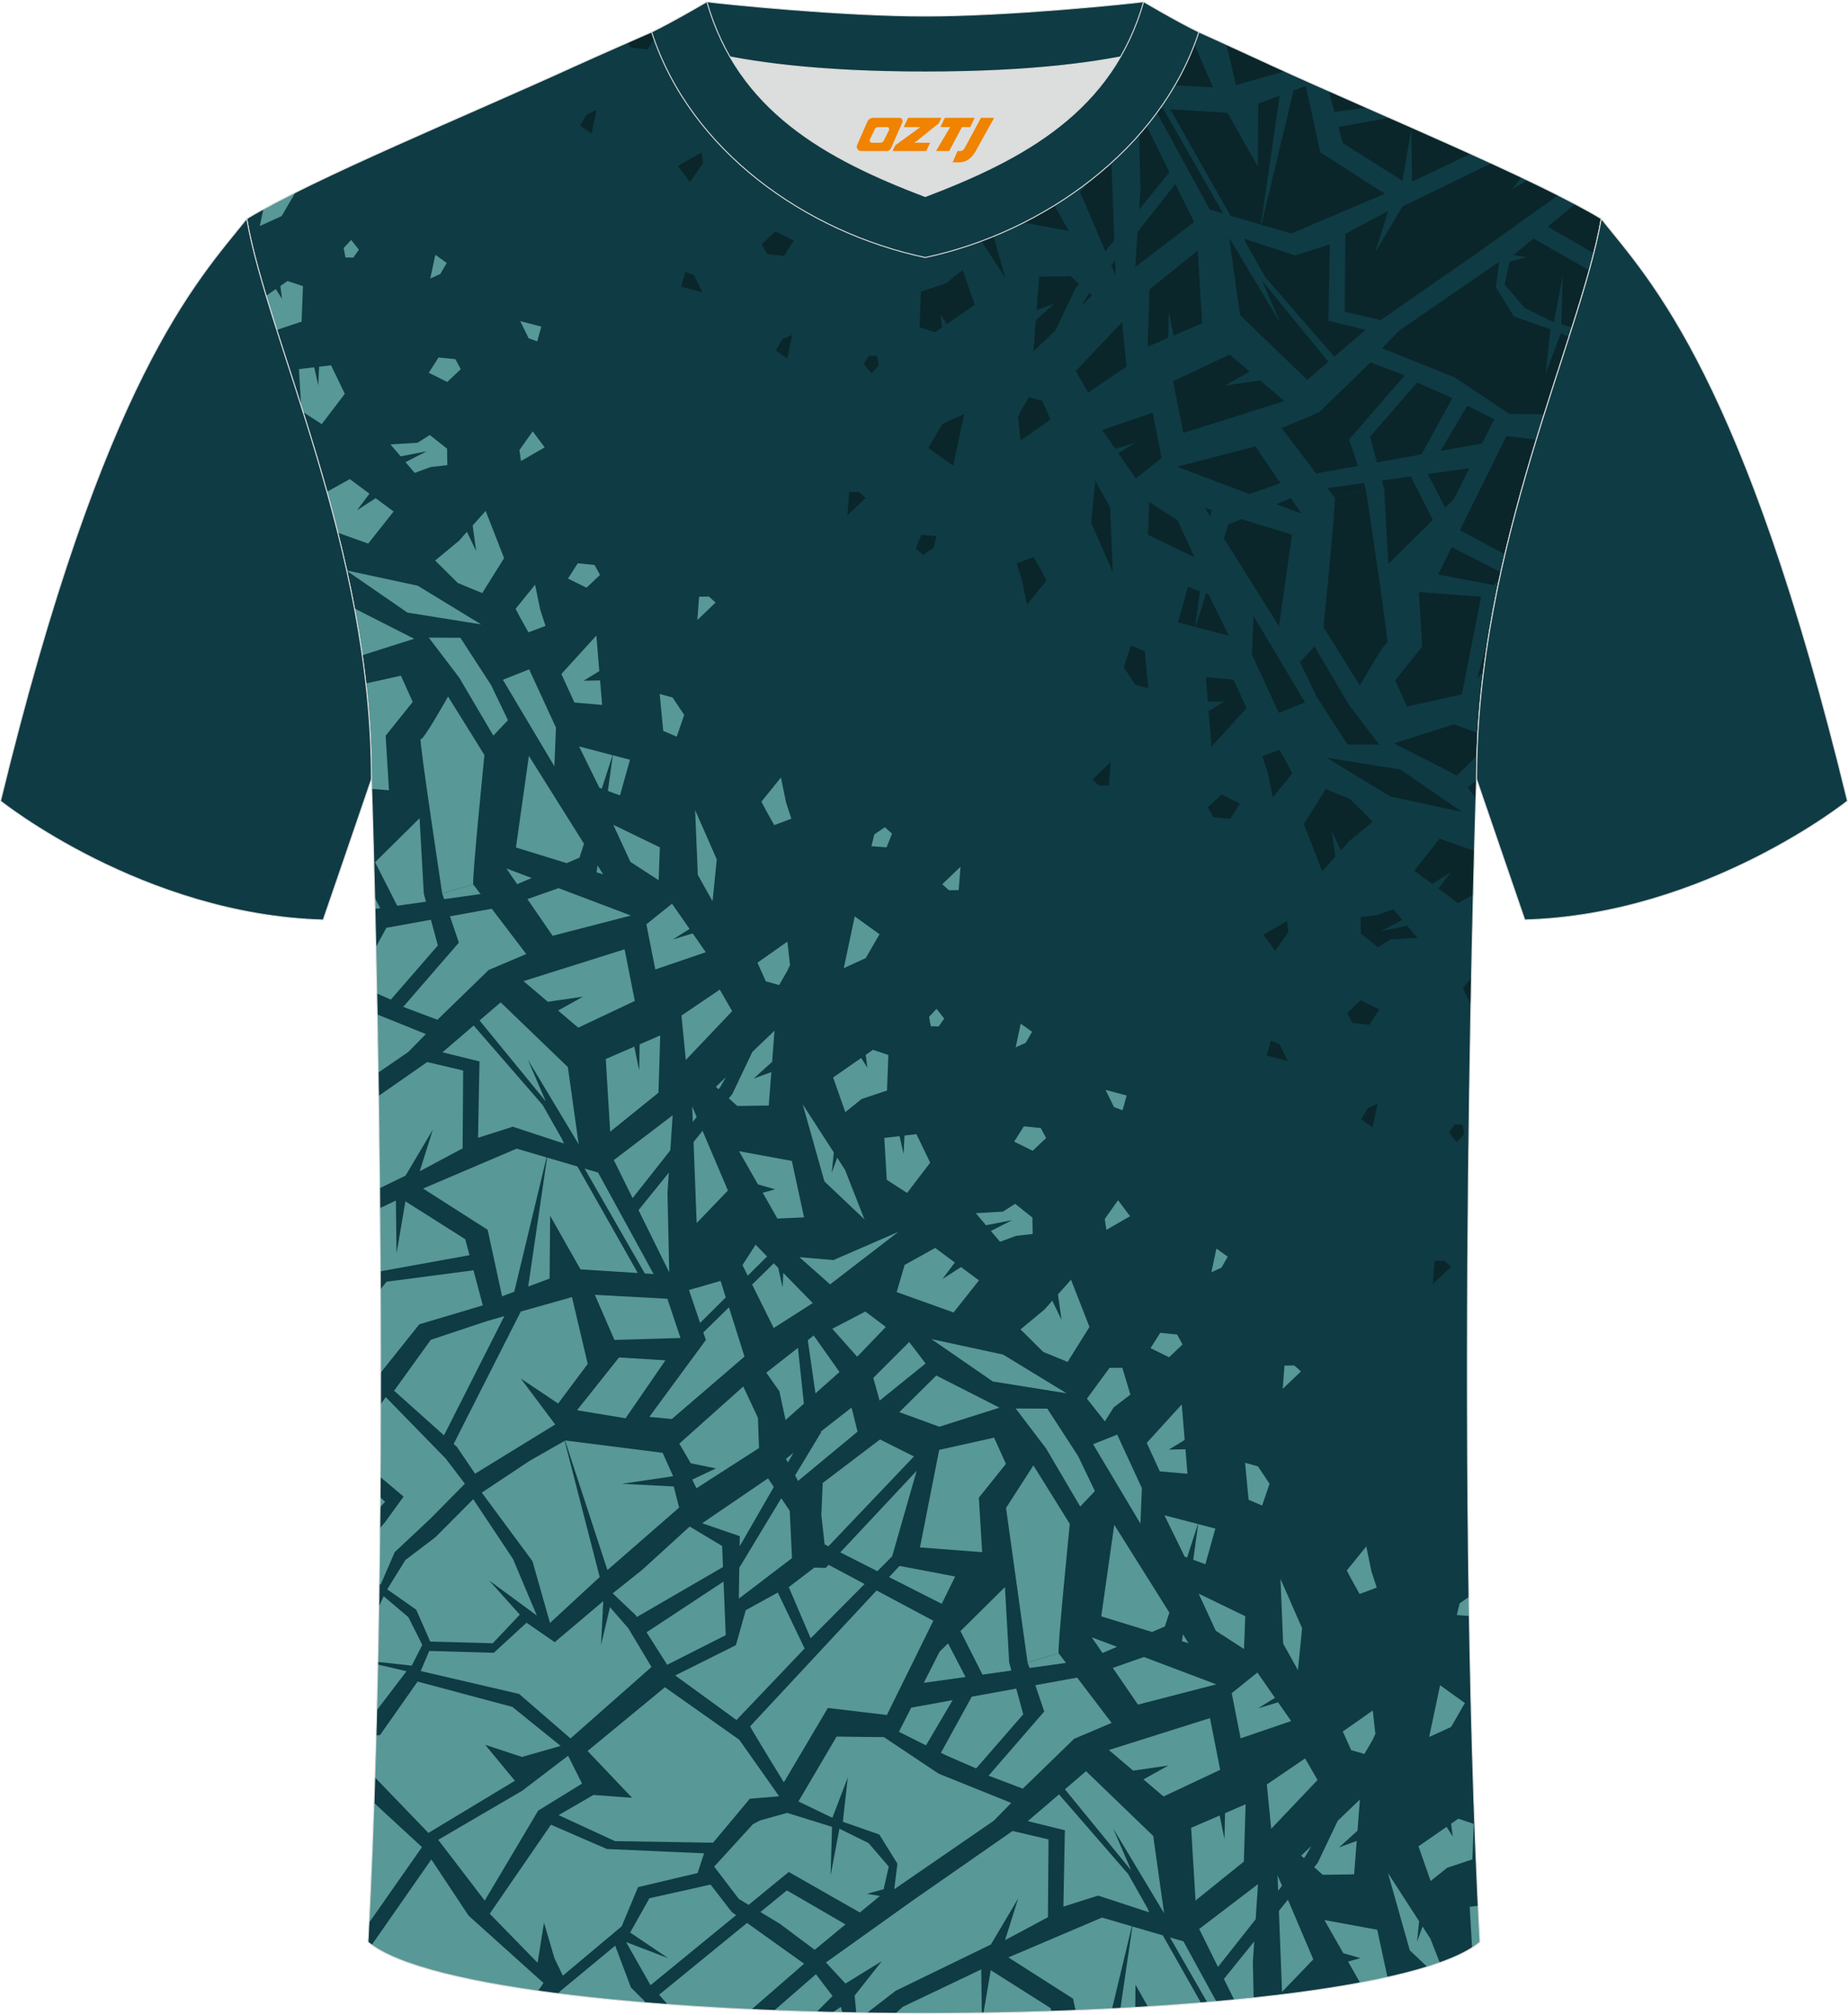 <?xml version="1.0" encoding="utf-8"?>
<!-- Generator: Adobe Illustrator 24.0.1, SVG Export Plug-In . SVG Version: 6.00 Build 0)  -->
<svg xmlns="http://www.w3.org/2000/svg" xmlns:xlink="http://www.w3.org/1999/xlink" version="1.1" id="图层_1" x="0px" y="0px" width="378px" height="412px" viewBox="0 0 377.89 411.46" enable-background="new 0 0 377.89 411.46" xml:space="preserve">
<g>
	<g>
		<path fill-rule="evenodd" clip-rule="evenodd" fill="#0F3B44" d="M75.25,396.78c5.36-101,0.7-237.68,0.7-237.68    c0-47.62-21.24-89.93-25.5-114.6c13.63-8.23,45.28-21.25,67.14-31.23c5.55-2.52,11.68-5.18,15.66-6.93    c17.52-0.32,25.34,1.25,55.54,1.25h0.31c30.2,0,38.53-1.57,56.04-1.25c3.98,1.76,9.6,4.41,15.15,6.93    c21.87,9.98,53.51,23,67.14,31.23c-4.27,24.67-25.5,66.98-25.5,114.6c0,0-4.66,136.67,0.7,237.68    C279.57,416.22,98.32,416.22,75.25,396.78z"/>
		<path fill-rule="evenodd" clip-rule="evenodd" fill="#589897" d="M76.48,368.33l9.81,9.04l-10.84,15.48    C75.85,384.86,76.19,376.66,76.48,368.33z"/>
		<path fill-rule="evenodd" clip-rule="evenodd" fill="#589897" d="M158.33,410.76l8.52-7.41l3.39,4.46l-3.24,3.25    C164.09,410.97,161.2,410.88,158.33,410.76L158.33,410.76z M170.32,411.14l1.62-1.11l0.33,1.15    C171.62,411.17,170.97,411.16,170.32,411.14z"/>
		<path fill-rule="evenodd" clip-rule="evenodd" fill="#589897" d="M183.16,411.34l1.44-1.32l16.05-7.65l0.12,8.9    C194.91,411.36,189.03,411.38,183.16,411.34L183.16,411.34z M201.11,411.27l1.48-8.74l12.24,7.75l0.17,0.65    C210.42,411.08,205.78,411.19,201.11,411.27z"/>
		<polygon fill-rule="evenodd" clip-rule="evenodd" fill="#589897" points="172.89,393.17 166.59,398.37 159.48,393.05     155.49,390.64 160.91,386.22   "/>
		<polygon fill-rule="evenodd" clip-rule="evenodd" fill="#589897" points="153.08,389.18 151.07,387.96 146.04,381.36     153.97,372.68 155.41,371.92 160.96,370.37 170.14,373.23 169.85,383.13 171.65,373.61 177.61,376.55 181.74,381.35     180.69,385.98 177.29,386.92 179.92,387.36 175.83,390.74 161.29,382.45   "/>
		<polygon fill-rule="evenodd" clip-rule="evenodd" fill="#589897" points="135.97,344.69 151.17,355.42 159.32,366.98     153.33,367.48 145.81,376.47 125.75,376.15 114.23,370.83 121.35,366.71 129.25,367.29 120.15,357.72   "/>
		<polygon fill-rule="evenodd" clip-rule="evenodd" fill="#589897" points="132.98,405.53 128.02,396.78 136.62,400.07     128.86,394.83 132.8,387.82 145.3,385.03 149.65,390.65 150.52,391.28 133.03,405.59   "/>
		<path fill-rule="evenodd" clip-rule="evenodd" fill="#589897" d="M164.43,401.21l-10.76,9.35c-5.87-0.27-11.61-0.61-17.15-1.03    l-1.75-1.98l17.99-14.68L164.43,401.21z"/>
		<polygon fill-rule="evenodd" clip-rule="evenodd" fill="#589897" points="100.14,390.99 112.66,372.79 124.1,377.76     143.97,378.64 142.65,382.67 130.47,385.55 127.13,393.56 115.09,403.65 113.38,400.09 111.24,392.81 109.93,401.02   "/>
		<path fill-rule="evenodd" clip-rule="evenodd" fill="#589897" d="M114.17,407.33l0.32-0.45l11.31-9.36l3.21,8.54l2.8,2.79    l-0.07,0.31C125.56,408.64,119.67,408.03,114.17,407.33z"/>
		<path fill-rule="evenodd" clip-rule="evenodd" fill="#589897" d="M237.78,395.41l7.81,13.8c-3.53,0.29-7.15,0.55-10.85,0.79    l-2.55-4.5l-0.04,4.66c-1.01,0.06-2.02,0.11-3.04,0.17l2.45-16.73L237.78,395.41z"/>
		<path fill-rule="evenodd" clip-rule="evenodd" fill="#589897" d="M242,396.64l6.73,12.3c-0.62,0.05-1.24,0.11-1.87,0.16    l-7.62-13.26L242,396.64z"/>
		<path fill-rule="evenodd" clip-rule="evenodd" fill="#589897" d="M219.94,410.75l-0.52-2.4l-13.22-8.43l19.14-8.15l6.11,1.79    l-4.05,16.86C224.95,410.53,222.46,410.65,219.94,410.75z"/>
		<path fill-rule="evenodd" clip-rule="evenodd" fill="#589897" d="M214.29,391.7l-8.77,4.69l2.67-8.49l-5.57,9.38l-19.47,9.46    l-5.88,4.53c-0.73-0.01-1.45-0.02-2.18-0.03l-0.33-3.51l5.55-7.04l-7.43,4.57l-3.99-4.31l17.91-12.78l20.26-14.1l7.35,1.73    L214.29,391.7z"/>
		<polygon fill-rule="evenodd" clip-rule="evenodd" fill="#589897" points="222.08,361.85 235.82,375.09 238.04,390.89     227.64,373.57 231.31,382.13 217.76,365.56   "/>
		<polygon fill-rule="evenodd" clip-rule="evenodd" fill="#589897" points="234.61,389.81 235,390.71 224.55,387.28 217.45,389.53     217.75,373.93 210.17,372.06 216.55,366.59 230.68,382.86   "/>
		<polygon fill-rule="evenodd" clip-rule="evenodd" fill="#589897" points="210.12,339.6 216.49,337.76 217.97,339.71     210.51,340.76   "/>
		<polygon fill-rule="evenodd" clip-rule="evenodd" fill="#589897" points="209.15,365.42 202.15,362.77 213.53,349.65     211.71,344.27 220.26,342.72 227.31,351.98 219.63,355.24   "/>
		<path fill-rule="evenodd" clip-rule="evenodd" fill="#589897" d="M250.27,404.32l6.2-7.67l-0.28,4.18l0.16,7.36    c-1.31,0.14-2.63,0.27-3.97,0.4L250.27,404.32z"/>
		<polygon fill-rule="evenodd" clip-rule="evenodd" fill="#589897" points="245.22,394.1 257.24,384.94 256.77,392.11     249.06,401.87   "/>
		<polygon fill-rule="evenodd" clip-rule="evenodd" fill="#589897" points="244.47,388.29 243.57,373.43 249.4,370.91     250.39,375.75 250.5,370.43 254.71,368.61 254.35,380.33   "/>
		<polygon fill-rule="evenodd" clip-rule="evenodd" fill="#589897" points="247.42,351 249.51,361.57 237.93,367.02 233.82,363.53     238.92,360.69 231.71,361.74 226.75,357.52   "/>
		<polygon fill-rule="evenodd" clip-rule="evenodd" fill="#589897" points="268.55,400.32 262.16,406.97 261.52,390.4     263.36,388.12   "/>
		<polygon fill-rule="evenodd" clip-rule="evenodd" fill="#589897" points="261.23,383.11 262.16,385.28 261.36,386.29   "/>
		<polygon fill-rule="evenodd" clip-rule="evenodd" fill="#589897" points="292.24,354.86 294.48,344.28 299.55,347.92     296.73,352.81   "/>
		<polygon fill-rule="evenodd" clip-rule="evenodd" fill="#589897" points="248.52,312.26 246.48,319.55 244,318.63 245.01,311.34       "/>
		<polygon fill-rule="evenodd" clip-rule="evenodd" fill="#589897" points="242.25,317.99 238.11,309.54 244.96,311.33     242.75,318.17   "/>
		<polygon fill-rule="evenodd" clip-rule="evenodd" fill="#589897" points="163.27,368.04 171.07,354.78 180.75,354.89     191.94,362.36 206.78,368.34 203.2,371.99 182.86,385.98 183.51,380.77 179.81,374.8 172.35,372.19 173.36,363.13 170.21,371.38       "/>
		<path fill-rule="evenodd" clip-rule="evenodd" fill="#589897" d="M181.36,350.36l-12.08-1.43l-8.99,15.2c0,0-6.72-10.93-6.9-11.45    l25.86-27.77l11.6,6.19L181.36,350.36z"/>
		<polygon fill-rule="evenodd" clip-rule="evenodd" fill="#589897" points="183.93,319.89 195.32,322.05 192.57,327.64     181.8,322.18   "/>
		<polygon fill-rule="evenodd" clip-rule="evenodd" fill="#589897" points="188.9,343.79 192.13,337.43 193.86,335.72 197.44,342.6       "/>
		<polygon fill-rule="evenodd" clip-rule="evenodd" fill="#589897" points="207.81,344.97 209.24,350.22 199.61,361.29     193.45,358.61 192.41,358.09 198.71,346.62   "/>
		<polygon fill-rule="evenodd" clip-rule="evenodd" fill="#589897" points="189.36,356.57 183.82,353.8 186.33,348.86 194.8,347.33       "/>
		<polygon fill-rule="evenodd" clip-rule="evenodd" fill="#589897" points="196.4,333.21 205.5,324.21 206.36,339.61 206.81,341.28     200.91,342.11   "/>
		<polygon fill-rule="evenodd" clip-rule="evenodd" fill="#589897" points="248.71,344.1 232.7,348.24 227.55,340.74 233.91,338.51       "/>
		<polygon fill-rule="evenodd" clip-rule="evenodd" fill="#589897" points="223.25,334.49 228.41,336.43 225.45,337.69   "/>
		<path fill-rule="evenodd" clip-rule="evenodd" fill="#589897" d="M205.72,308.04l5.6-8.7l7.44,11.96c0,0-2.65,26.3-2.27,26.46    l-6.37,1.83L205.72,308.04z"/>
		<polygon fill-rule="evenodd" clip-rule="evenodd" fill="#589897" points="273.55,371.98 278.08,367.64 277.59,374.01     273.82,377.43 277.43,376.1 276.9,382.94 270.48,383.03 268.73,381.48 269.45,380.59   "/>
		<polygon fill-rule="evenodd" clip-rule="evenodd" fill="#589897" points="266.63,379.62 266.07,379.12 268.15,377.14     266.96,379.2   "/>
		<polygon fill-rule="evenodd" clip-rule="evenodd" fill="#589897" points="266.03,280.13 262.29,283.7 262.66,278.94     264.66,278.91   "/>
		<polygon fill-rule="evenodd" clip-rule="evenodd" fill="#589897" points="262.39,335.79 261.84,322.54 266.26,332.62     265.41,341.19   "/>
		<polygon fill-rule="evenodd" clip-rule="evenodd" fill="#589897" points="235.57,333.39 225.19,330.2 227.85,311.48     239.12,329.44 238.2,332.27   "/>
		<polygon fill-rule="evenodd" clip-rule="evenodd" fill="#589897" points="243.04,335.69 241.69,335.28 241.89,333.86   "/>
		<polygon fill-rule="evenodd" clip-rule="evenodd" fill="#589897" points="237.16,300.56 234.49,294.74 241.65,286.88     242.25,294.14 239.03,296.11 242.41,296.04 242.82,301.06   "/>
		<path fill-rule="evenodd" clip-rule="evenodd" fill="#589897" d="M283.82,382.67l6.37,9.86l-0.42,4.17l1.12-3.09l1.6,2.47    l1.93,4.92c-0.81,0.29-1.67,0.57-2.57,0.85l-3.57-3.38L283.82,382.67z"/>
		<polygon fill-rule="evenodd" clip-rule="evenodd" fill="#589897" points="251.87,345.9 257.12,341.68 260.71,346.85 257.26,349     261.35,347.77 264.02,351.6 253.69,355.13   "/>
		<polygon fill-rule="evenodd" clip-rule="evenodd" fill="#589897" points="259.05,364.56 266.87,359.24 269.42,363.65     259.94,373.63   "/>
		<path fill-rule="evenodd" clip-rule="evenodd" fill="#589897" d="M281.62,394.26l2.1,9.71c-1.78,0.4-3.63,0.78-5.59,1.14    l-2.47-4.34l2.52-0.71l-3.5-1.01l-3.86-6.77L281.62,394.26z"/>
		<polygon fill-rule="evenodd" clip-rule="evenodd" fill="#589897" points="248.61,333.14 245.11,325.56 254.64,330.17     254.38,336.88   "/>
		<polygon fill-rule="evenodd" clip-rule="evenodd" fill="#589897" points="223.52,295.01 228.45,293.05 233.5,303.99 233.2,311.24       "/>
		<path fill-rule="evenodd" clip-rule="evenodd" fill="#589897" d="M297.89,329.93l0.6-2.41l1.9-1.3c0.02,1.3,0.04,2.6,0.06,3.91    L297.89,329.93z"/>
		<path fill-rule="evenodd" clip-rule="evenodd" fill="#589897" d="M301.02,397.93l-0.49-8.37l1.73-0.2    c0.12,2.49,0.24,4.97,0.37,7.42C302.17,397.17,301.61,397.56,301.02,397.93z"/>
		<polygon fill-rule="evenodd" clip-rule="evenodd" fill="#589897" points="292.55,384.3 290.06,377.21 295.8,373.23 297.07,375.2     296.73,372.58 298.2,371.56 301.35,372.62 301.08,379.88 295.9,381.61   "/>
		<polygon fill-rule="evenodd" clip-rule="evenodd" fill="#589897" points="276.3,357.55 274.58,353.74 280.71,349.44     281.25,354.23 280.65,355.5 279.01,358.32   "/>
		<polygon fill-rule="evenodd" clip-rule="evenodd" fill="#589897" points="255.32,306.37 254.6,298.81 257.23,299.54 259.61,303.1     258.08,307.55   "/>
		<polygon fill-rule="evenodd" clip-rule="evenodd" fill="#589897" points="276.3,322.55 275.4,320.82 279.39,315.9 280.43,320.97     281.52,324.32 278.02,325.63   "/>
		<path fill-rule="evenodd" clip-rule="evenodd" fill="#589897" d="M77.47,328.21l0.98-2.13l5.06,4.29l2.84,5.66l-2.15,4.24    l-6.95-0.76C77.34,335.75,77.41,331.98,77.47,328.21L77.47,328.21z M77.25,340.05c-0.06,3.12-0.14,6.24-0.21,9.35l6.09-7.98    L77.25,340.05z"/>
		<polygon fill-rule="evenodd" clip-rule="evenodd" fill="#589897" points="77.73,305.83 78.75,306.78 77.71,307.91   "/>
		<path fill-rule="evenodd" clip-rule="evenodd" fill="#589897" d="M76.9,354.55l0.82-0.1l7.67-10.92l19.38,5.18l9.87,7.97    l-7.9,2.26l-7.52-2.48l6.07,7.35L87.6,374.47L76.65,363.1C76.74,360.27,76.83,357.42,76.9,354.55z"/>
		<polygon fill-rule="evenodd" clip-rule="evenodd" fill="#589897" points="79.18,324.68 82.89,318.69 89.06,314 96.77,306.25     104.9,318.47 109.77,330.03 100.04,322.88 106.29,329.85 100.77,335.7 87.97,335.36 85.12,328.85   "/>
		<path fill-rule="evenodd" clip-rule="evenodd" fill="#589897" d="M77.68,312.16l1.04-1.19l3.81-5.25l-4.76-4    c0.03-4.99,0.05-9.95,0.06-14.86l1.05-1.48l12.28,12.59l3.9,5.12l-7.02,7.11l-7.32,6.87l-2.9,6.67l-0.28-0.22    C77.59,319.72,77.64,315.93,77.68,312.16z"/>
		<polygon fill-rule="evenodd" clip-rule="evenodd" fill="#589897" points="106.15,346.06 86.03,341.38 87.77,337.27 100.97,337.65     107.67,331.5 113.43,335.48 123.36,327.09 122.9,336.09 124.73,328.32 128.49,332.65 133.22,340.55 116.66,355.16   "/>
		<polygon fill-rule="evenodd" clip-rule="evenodd" fill="#589897" points="80.59,284.08 88.09,273.67 99.68,269.81 103.13,268.83     90.79,293.2   "/>
		<polygon fill-rule="evenodd" clip-rule="evenodd" fill="#589897" points="116.96,264.94 120.18,278.6 114.13,286.69 106.5,281.6     113.53,290.98 97.14,301.04 93.45,295.58 92.76,294.96 106.49,267.89   "/>
		<path fill-rule="evenodd" clip-rule="evenodd" fill="#589897" d="M77.68,246.76l3.27-1.56l0.14,10.81l1.81-10.65l12.24,7.75    l0.87,3.26l-18.17,3.29l-0.06,0.06C77.75,255.32,77.71,250.99,77.68,246.76z"/>
		<path fill-rule="evenodd" clip-rule="evenodd" fill="#589897" d="M96.82,259.46l1.91,7.17l-12.99,3.87l-7.91,9.91    c0-5.77-0.01-11.46-0.04-17.04l1.25-1.58L96.82,259.46z"/>
		<polygon fill-rule="evenodd" clip-rule="evenodd" fill="#589897" points="115.6,294.25 135.5,296.77 137.65,301.55 127.19,303.11     137.77,303.65 138.87,307.97 124.21,320.74 115.55,294.28   "/>
		<polygon fill-rule="evenodd" clip-rule="evenodd" fill="#589897" points="112.47,331.55 108.88,318.92 98.52,304.91     108.28,298.42 115.46,294.33 122.63,322.15   "/>
		<polygon fill-rule="evenodd" clip-rule="evenodd" fill="#589897" points="136.47,265.28 139.15,273.3 125.64,273.69     121.64,264.47   "/>
		<polygon fill-rule="evenodd" clip-rule="evenodd" fill="#589897" points="127.92,289.71 117.99,288.07 126.58,277.28     136.07,277.86   "/>
		<polygon fill-rule="evenodd" clip-rule="evenodd" fill="#589897" points="122.3,239.48 133.65,260.22 131.86,260.11     119.54,238.67   "/>
		<polygon fill-rule="evenodd" clip-rule="evenodd" fill="#589897" points="118.7,259.27 112.5,248.32 112.39,261.15 108.01,262.78     111.87,236.42 118.08,238.24 130.42,260.02   "/>
		<polygon fill-rule="evenodd" clip-rule="evenodd" fill="#589897" points="102.67,264.78 99.72,251.18 86.51,242.75 105.65,234.59     111.76,236.39 105.16,263.84   "/>
		<polygon fill-rule="evenodd" clip-rule="evenodd" fill="#589897" points="148.4,334.04 136.43,340.1 132.21,333.46 147.96,323.09       "/>
		<polygon fill-rule="evenodd" clip-rule="evenodd" fill="#589897" points="129.98,329.95 125.29,325.5 131.3,320.71 141.03,311.84     147.67,315.82 147.84,320.12 130.23,330.33   "/>
		<path fill-rule="evenodd" clip-rule="evenodd" fill="#589897" d="M87.36,216.89l7.35,1.73l-0.11,15.91l-8.77,4.69l2.67-8.49    l-5.57,9.38l-5.29,2.57c-0.07-6.54-0.14-12.85-0.23-18.86L87.36,216.89z"/>
		<polygon fill-rule="evenodd" clip-rule="evenodd" fill="#589897" points="114.92,232.64 115.3,233.54 104.85,230.11 97.75,232.37     98.05,216.76 90.47,214.9 96.86,209.42 110.98,225.69   "/>
		<polygon fill-rule="evenodd" clip-rule="evenodd" fill="#589897" points="102.38,204.69 116.12,217.92 118.34,233.72     107.94,216.4 111.62,224.96 98.06,208.39   "/>
		<polygon fill-rule="evenodd" clip-rule="evenodd" fill="#589897" points="161.95,318.3 151.08,326.58 151.18,320.25     159.76,306.05 161.5,308.65   "/>
		<polygon fill-rule="evenodd" clip-rule="evenodd" fill="#589897" points="151.28,313.81 143.58,311.17 157.05,301.99     158.23,303.76 151.25,315.88   "/>
		<polygon fill-rule="evenodd" clip-rule="evenodd" fill="#589897" points="138.91,294.89 151.99,283.21 154.99,289.63     155.21,295.79 142.41,304.02 141.55,302.24 146.4,299.96 141.25,298.91   "/>
		<polygon fill-rule="evenodd" clip-rule="evenodd" fill="#589897" points="140.88,263.49 147.35,261.63 148.41,265 143.16,270.21       "/>
		<polygon fill-rule="evenodd" clip-rule="evenodd" fill="#589897" points="152.24,277.1 137.38,289.86 132.77,289.43 144.34,273.7     143.82,272.16 149.06,267.03   "/>
		<polygon fill-rule="evenodd" clip-rule="evenodd" fill="#589897" points="107.61,194.81 99.93,198.07 89.45,208.25 82.45,205.61     93.83,192.48 92.01,187.1 100.56,185.55   "/>
		<polygon fill-rule="evenodd" clip-rule="evenodd" fill="#589897" points="90.42,182.43 96.79,180.6 98.27,182.55 90.82,183.59       "/>
		<polygon fill-rule="evenodd" clip-rule="evenodd" fill="#589897" points="136.49,243.67 136.85,259.88 130.57,247.16     136.77,239.49   "/>
		<polygon fill-rule="evenodd" clip-rule="evenodd" fill="#589897" points="137.55,227.77 137.07,234.94 129.36,244.71     125.52,236.93   "/>
		<polygon fill-rule="evenodd" clip-rule="evenodd" fill="#589897" points="134.65,223.16 124.77,231.13 123.87,216.27     129.7,213.74 130.7,218.59 130.8,213.27 135.01,211.45   "/>
		<polygon fill-rule="evenodd" clip-rule="evenodd" fill="#589897" points="127.72,193.84 129.81,204.4 118.24,209.86     114.12,206.36 119.22,203.52 112.02,204.57 107.05,200.35   "/>
		<polygon fill-rule="evenodd" clip-rule="evenodd" fill="#589897" points="148.85,243.15 142.46,249.8 141.82,233.24     143.66,230.95   "/>
		<polygon fill-rule="evenodd" clip-rule="evenodd" fill="#589897" points="141.54,225.95 142.46,228.12 141.66,229.13   "/>
		<polygon fill-rule="evenodd" clip-rule="evenodd" fill="#589897" points="167.95,309.44 168.24,302.93 179.95,294.04     186.89,297.51 169.4,315.88 168.62,315.49   "/>
		<polygon fill-rule="evenodd" clip-rule="evenodd" fill="#589897" points="172.54,197.7 174.78,187.12 179.85,190.76     177.03,195.64   "/>
		<polygon fill-rule="evenodd" clip-rule="evenodd" fill="#589897" points="209.75,212.95 207.69,213.89 208.72,209.04     211.04,210.71   "/>
		<polygon fill-rule="evenodd" clip-rule="evenodd" fill="#589897" points="248.74,255.02 251.06,256.68 249.77,258.92     247.71,259.86   "/>
		<polygon fill-rule="evenodd" clip-rule="evenodd" fill="#589897" points="128.82,155.1 126.78,162.38 124.3,161.47 125.31,154.18       "/>
		<polygon fill-rule="evenodd" clip-rule="evenodd" fill="#589897" points="122.56,160.82 118.41,152.37 125.26,154.17     123.06,161.01   "/>
		<polygon fill-rule="evenodd" clip-rule="evenodd" fill="#589897" points="226.24,251.2 225.91,248.97 228.63,245.13     231.08,248.41   "/>
		<polygon fill-rule="evenodd" clip-rule="evenodd" fill="#589897" points="229.55,226.75 227.79,226.1 226.08,222.59     230.39,223.73   "/>
		<path fill-rule="evenodd" clip-rule="evenodd" fill="#589897" d="M77.13,207.16l9.95,4.01l-3.58,3.65l-6.17,4.24    C77.27,214.94,77.2,210.96,77.13,207.16z"/>
		<polygon fill-rule="evenodd" clip-rule="evenodd" fill="#589897" points="76.63,183.29 77.74,185.43 76.68,185.58   "/>
		<path fill-rule="evenodd" clip-rule="evenodd" fill="#589897" d="M88.11,187.8l1.43,5.25l-9.62,11.08l-2.86-1.25    c-0.06-3.32-0.13-6.5-0.2-9.51l2.15-3.92L88.11,187.8z"/>
		<polygon fill-rule="evenodd" clip-rule="evenodd" fill="#589897" points="76.7,176.04 85.8,167.05 86.66,182.44 87.11,184.11     81.22,184.94   "/>
		<polygon fill-rule="evenodd" clip-rule="evenodd" fill="#589897" points="129.01,186.94 113,191.08 107.85,183.58 114.21,181.34       "/>
		<polygon fill-rule="evenodd" clip-rule="evenodd" fill="#589897" points="103.55,177.32 108.71,179.27 105.75,180.53   "/>
		<path fill-rule="evenodd" clip-rule="evenodd" fill="#589897" d="M86.02,150.87c0.45,0.51,5.6-8.7,5.6-8.7l7.44,11.96    c0,0-2.65,26.3-2.27,26.46l-6.37,1.83C90.42,182.43,85.57,150.36,86.02,150.87z"/>
		<polygon fill-rule="evenodd" clip-rule="evenodd" fill="#589897" points="160.71,297.99 162.25,296.78 161.12,298.74   "/>
		<polygon fill-rule="evenodd" clip-rule="evenodd" fill="#589897" points="167.88,292.4 174.13,287.52 175.36,292.44     163.19,302.52 162.58,301.4 167.9,292.59   "/>
		<polygon fill-rule="evenodd" clip-rule="evenodd" fill="#589897" points="191.46,280.97 204.38,287.54 192.08,291.44     183.9,288.45   "/>
		<polygon fill-rule="evenodd" clip-rule="evenodd" fill="#589897" points="153.85,214.81 158.38,210.47 157.89,216.84     154.12,220.26 157.73,218.94 157.2,225.78 150.78,225.87 149.03,224.31 149.75,223.42   "/>
		<polygon fill-rule="evenodd" clip-rule="evenodd" fill="#589897" points="146.93,222.45 146.38,221.96 148.45,219.97     147.26,222.04   "/>
		<polygon fill-rule="evenodd" clip-rule="evenodd" fill="#589897" points="194.04,181.77 192.67,180.55 196.41,176.97     196.04,181.74   "/>
		<polygon fill-rule="evenodd" clip-rule="evenodd" fill="#589897" points="144.96,121.74 146.33,122.96 142.59,126.54     142.96,121.77   "/>
		<polygon fill-rule="evenodd" clip-rule="evenodd" fill="#589897" points="142.14,165.38 146.57,175.46 145.71,184.02     142.69,178.63   "/>
		<polygon fill-rule="evenodd" clip-rule="evenodd" fill="#589897" points="163.46,256.77 170.42,257.37 183.7,251.6 169.74,262.34       "/>
		<polygon fill-rule="evenodd" clip-rule="evenodd" fill="#589897" points="190.47,273.53 205.12,276.69 218.09,284.6     203.02,282.19   "/>
		<polygon fill-rule="evenodd" clip-rule="evenodd" fill="#589897" points="115.87,176.23 105.5,173.03 108.15,154.31     119.42,172.27 118.5,175.11   "/>
		<polygon fill-rule="evenodd" clip-rule="evenodd" fill="#589897" points="123.34,178.53 121.99,178.11 122.19,176.69   "/>
		<polygon fill-rule="evenodd" clip-rule="evenodd" fill="#589897" points="207.38,233.16 209.36,230.03 212.82,230.38     213.92,232.42 211.16,235.03   "/>
		<polygon fill-rule="evenodd" clip-rule="evenodd" fill="#589897" points="241.81,274.63 239.05,277.24 235.27,275.37     237.25,272.24 240.71,272.59   "/>
		<polygon fill-rule="evenodd" clip-rule="evenodd" fill="#589897" points="117.46,143.4 114.79,137.57 121.95,129.71     122.55,136.97 119.33,138.95 122.71,138.88 123.13,143.89   "/>
		<polygon fill-rule="evenodd" clip-rule="evenodd" fill="#589897" points="170.08,239.53 171.2,236.45 172.79,238.92     176.78,249.06 168.59,241.3 164.13,225.51 170.5,235.37   "/>
		<polygon fill-rule="evenodd" clip-rule="evenodd" fill="#589897" points="160.63,290.06 159.37,284.18 156.69,280.39     163.17,275.31 164.38,286.73   "/>
		<polygon fill-rule="evenodd" clip-rule="evenodd" fill="#589897" points="166.39,272.79 171.67,280.25 166.75,284.62     165.18,273.74   "/>
		<polygon fill-rule="evenodd" clip-rule="evenodd" fill="#589897" points="151.83,258.39 154.51,254.23 156.86,256.63     152.9,260.56   "/>
		<polygon fill-rule="evenodd" clip-rule="evenodd" fill="#589897" points="159.13,258.95 160.03,262.95 160.17,260 166.2,266.16     158.21,271.26 153.8,262.37 158.23,258.03   "/>
		<polygon fill-rule="evenodd" clip-rule="evenodd" fill="#589897" points="141.01,189.68 137.57,191.83 141.65,190.6     144.32,194.44 134,197.96 132.17,188.73 137.42,184.52   "/>
		<polygon fill-rule="evenodd" clip-rule="evenodd" fill="#589897" points="149.72,206.48 140.24,216.47 139.35,207.39     147.18,202.08   "/>
		<polygon fill-rule="evenodd" clip-rule="evenodd" fill="#589897" points="161.92,237.1 164.42,248.64 158.97,248.89     155.97,243.61 158.49,242.91 154.99,241.9 151.13,235.12   "/>
		<polygon fill-rule="evenodd" clip-rule="evenodd" fill="#589897" points="178.58,281.45 185.92,274.12 189.27,278.51     179.87,286.1   "/>
		<polygon fill-rule="evenodd" clip-rule="evenodd" fill="#589897" points="170.19,271.41 176.95,267.89 181.14,271.04     175.28,277.13   "/>
		<polygon fill-rule="evenodd" clip-rule="evenodd" fill="#589897" points="125.41,168.39 134.94,173.01 134.68,179.71     128.91,175.98   "/>
		<polygon fill-rule="evenodd" clip-rule="evenodd" fill="#589897" points="102.83,138.75 108.2,136.61 113.69,148.53     113.36,156.42   "/>
		<polygon fill-rule="evenodd" clip-rule="evenodd" fill="#589897" points="183.36,263.92 184.98,258.36 191.23,254.89     195.25,257.87 192.71,261.25 196.51,258.8 200.19,261.52 194.99,268.08   "/>
		<polygon fill-rule="evenodd" clip-rule="evenodd" fill="#589897" points="180.93,168.89 182.41,170.2 181.29,173 178.19,172.77     178.79,170.35   "/>
		<polygon fill-rule="evenodd" clip-rule="evenodd" fill="#589897" points="190.33,209.57 189.98,207.65 191.51,206.01 193.08,208     191.95,209.61   "/>
		<polygon fill-rule="evenodd" clip-rule="evenodd" fill="#589897" points="181.33,240.97 180.83,232.4 183.95,232.04     184.78,235.71 184.95,231.92 187.4,231.63 190.21,237.46 185.49,243.65   "/>
		<polygon fill-rule="evenodd" clip-rule="evenodd" fill="#589897" points="172.85,227.13 170.36,220.04 176.1,216.06     177.37,218.04 177.03,215.42 178.5,214.39 181.66,215.45 181.38,222.71 176.2,224.44   "/>
		<polygon fill-rule="evenodd" clip-rule="evenodd" fill="#589897" points="227.73,287.49 225.93,290.34 222.26,285.7     226.88,279.41 229.5,279.39 231.15,284.87   "/>
		<polygon fill-rule="evenodd" clip-rule="evenodd" fill="#589897" points="156.6,200.39 154.89,196.58 161.01,192.27     161.55,197.07 160.95,198.33 159.32,201.16   "/>
		<polygon fill-rule="evenodd" clip-rule="evenodd" fill="#589897" points="213.32,276.14 208.68,271.54 213.57,267.49     215.18,265.68 217.07,269.59 216.34,264.38 219.01,261.39 222.78,271.04 218.31,278.19   "/>
		<polygon fill-rule="evenodd" clip-rule="evenodd" fill="#589897" points="137.54,142.38 139.91,145.93 138.38,150.38     135.62,149.2 134.9,141.65   "/>
		<polygon fill-rule="evenodd" clip-rule="evenodd" fill="#589897" points="156.6,165.38 155.7,163.66 159.69,158.73 160.73,163.8     161.82,167.15 158.32,168.46   "/>
		<polygon fill-rule="evenodd" clip-rule="evenodd" fill="#589897" points="204.49,253.63 202.62,251.42 206.96,249.21     201.62,250.25 199.54,247.79 205.09,247.46 207.58,245.87 211.11,248.68 211.17,252.03 207.77,252.42   "/>
		<path fill-rule="evenodd" clip-rule="evenodd" fill="#589897" d="M60.4,39.13l-2.79,4.82L53.12,46l0.74-3.47    C55.82,41.47,58.02,40.32,60.4,39.13z"/>
		<polygon fill-rule="evenodd" clip-rule="evenodd" fill="#589897" points="91.35,53.54 90.05,55.78 87.99,56.72 89.02,51.88   "/>
		<polygon fill-rule="evenodd" clip-rule="evenodd" fill="#589897" points="106.21,91.8 108.93,87.96 111.38,91.24 106.54,94.03       "/>
		<polygon fill-rule="evenodd" clip-rule="evenodd" fill="#589897" points="109.85,69.58 108.1,68.94 106.38,65.43 110.69,66.56       "/>
		<path fill-rule="evenodd" clip-rule="evenodd" fill="#589897" d="M72.49,124.17l12.2,6.2l-10.61,3.36    C73.61,130.51,73.08,127.32,72.49,124.17z"/>
		<polygon fill-rule="evenodd" clip-rule="evenodd" fill="#589897" points="70.9,116.4 85.42,119.52 98.39,127.43 83.32,125.02     70.91,116.47   "/>
		<polygon fill-rule="evenodd" clip-rule="evenodd" fill="#589897" points="93.12,73.21 94.22,75.26 91.46,77.87 87.68,75.99     89.67,72.87   "/>
		<polygon fill-rule="evenodd" clip-rule="evenodd" fill="#589897" points="119.93,119.93 116.15,118.06 118.14,114.93     121.59,115.28 122.69,117.32   "/>
		<path fill-rule="evenodd" clip-rule="evenodd" fill="#589897" d="M76.81,101.63l3.68,2.72l-5.2,6.56l-6.22-2.22    c-0.71-2.84-1.46-5.63-2.22-8.37l4.68-2.59l4.02,2.98l-2.54,3.38L76.81,101.63z"/>
		<polygon fill-rule="evenodd" clip-rule="evenodd" fill="#589897" points="70.63,52.41 70.28,50.48 71.81,48.84 73.38,50.83     72.25,52.45   "/>
		<polygon fill-rule="evenodd" clip-rule="evenodd" fill="#589897" points="70.51,80.29 65.79,86.49 61.98,84.02 61.57,82.73     61.13,75.24 64.25,74.87 65.08,78.54 65.25,74.75 67.7,74.46   "/>
		<path fill-rule="evenodd" clip-rule="evenodd" fill="#589897" d="M57.67,60.87l-0.34-2.62l1.47-1.02l3.15,1.05l-0.28,7.26    l-5.09,1.7c-0.77-2.4-1.49-4.73-2.17-6.98l1.98-1.38L57.67,60.87z"/>
		<polygon fill-rule="evenodd" clip-rule="evenodd" fill="#589897" points="96.65,107.21 99.31,104.23 103.08,113.88 98.61,121.03     93.62,118.97 88.98,114.37 93.87,110.32 95.48,108.51 97.37,112.43   "/>
		<polygon fill-rule="evenodd" clip-rule="evenodd" fill="#589897" points="108.05,129.05 106.33,125.96 105.43,124.24     109.42,119.32 110.46,124.39 111.55,127.74   "/>
		<polygon fill-rule="evenodd" clip-rule="evenodd" fill="#589897" points="87.88,88.71 91.42,91.51 91.47,94.87 88.07,95.26     84.79,96.46 82.92,94.26 87.26,92.04 81.92,93.08 79.84,90.63 85.39,90.3   "/>
		<polygon fill-rule="evenodd" clip-rule="evenodd" fill="#589897" points="150.6,351.39 138.07,342.28 150.48,336.09 152.5,328.94     159.05,325.33 164.53,336.77   "/>
		<polygon fill-rule="evenodd" clip-rule="evenodd" fill="#589897" points="165.77,334.69 161.29,324.22 166.53,320.23     168.86,320.3 169.45,319.67 176.8,323.59   "/>
		<polygon fill-rule="evenodd" clip-rule="evenodd" fill="#589897" points="187.45,300.44 182.43,317.93 179.41,320.97     171.83,317.12   "/>
		<polygon fill-rule="evenodd" clip-rule="evenodd" fill="#589897" points="188.12,316.11 192.05,296.17 203.28,293.67     205.7,299.03 200.16,305.94 200.84,317.08   "/>
		<path fill-rule="evenodd" clip-rule="evenodd" fill="#589897" d="M74.81,139.5l7.17-1.59l2.42,5.36l-5.54,6.91l0.68,11.15    l-3.53-0.27l-0.06-1.94C75.95,152.45,75.54,145.91,74.81,139.5z"/>
		<polygon fill-rule="evenodd" clip-rule="evenodd" fill="#589897" points="89.61,375.88 106.79,365.84 116.17,358.69     119.02,364.39 110.05,369.91 99.12,388.31   "/>
		<polygon fill-rule="evenodd" clip-rule="evenodd" fill="#589897" points="213.91,295.88 207.69,287.71 214.16,287.74     220.46,297.44 223.89,304.6 220.89,307.75   "/>
		<polygon fill-rule="evenodd" clip-rule="evenodd" fill="#589897" points="93.89,138.29 87.68,130.13 94.14,130.16 100.44,139.86     103.87,147.01 100.88,150.16   "/>
		<path fill-rule="evenodd" clip-rule="evenodd" fill="#589897" d="M76.02,397.36l12.18-17.47l7.62,11.49l8.75,7.87l6.57,5.9    l-1.12,1.63C93.81,404.49,81.52,401.35,76.02,397.36z"/>
		<path fill-rule="evenodd" clip-rule="evenodd" fill="#0A262B" d="M302.01,138.52l2.27-7.9c-0.34,2.14-0.64,4.29-0.92,6.46    L302.01,138.52z"/>
		<path fill-rule="evenodd" clip-rule="evenodd" fill="#0A262B" d="M262.71,14.37l-9.98,2.81l-1.95-8.28    c2.96,1.36,6.25,2.89,9.51,4.37C261.09,13.63,261.89,14,262.71,14.37z"/>
		<path fill-rule="evenodd" clip-rule="evenodd" fill="#0A262B" d="M300.69,31.23l-11.94,5.69l-0.14-10.8l-1.81,10.64l-12.24-7.75    l-0.87-3.26l10.44-1.89C289.72,26.32,295.34,28.81,300.69,31.23z"/>
		<path fill-rule="evenodd" clip-rule="evenodd" fill="#0A262B" d="M272.87,22.67l-1.13-4.26c2.53,1.12,5.11,2.25,7.71,3.4    L272.87,22.67z"/>
		<path fill-rule="evenodd" clip-rule="evenodd" fill="#0A262B" d="M308.7,53.3l3.4-0.93l-2.63-0.44l4.1-3.38l11.41,6.51    c-1.01,3.65-2.21,7.56-3.52,11.69l-2.19-0.68l0.28-9.9l-1.8,9.52l-5.95-2.93l-4.13-4.8L308.7,53.3z"/>
		<path fill-rule="evenodd" clip-rule="evenodd" fill="#0A262B" d="M316.5,46.12l5.59-4.62c1.99,1.05,3.78,2.06,5.34,3    c-0.38,2.22-0.91,4.57-1.53,7.07L316.5,46.12z"/>
		<polygon fill-rule="evenodd" clip-rule="evenodd" fill="#0A262B" points="248.05,17.65 233.22,16.84 230.55,8.82 244.05,8.43       "/>
		<polygon fill-rule="evenodd" clip-rule="evenodd" fill="#0A262B" points="267.02,17.35 269.97,30.94 283.19,39.38 264.04,47.53     257.93,45.74 264.53,18.28   "/>
		<polygon fill-rule="evenodd" clip-rule="evenodd" fill="#0A262B" points="247.39,42.64 236.05,21.9 237.84,22.01 250.15,43.45       "/>
		<polygon fill-rule="evenodd" clip-rule="evenodd" fill="#0A262B" points="251,22.85 257.19,33.8 257.31,20.98 261.68,19.34     257.83,45.71 251.61,43.88 239.28,22.11   "/>
		<path fill-rule="evenodd" clip-rule="evenodd" fill="#0A262B" d="M282.33,65.23l-7.35-1.73l0.12-15.91l8.77-4.69l-2.67,8.49    l5.57-9.38l18.19-8.84c2.11,0.97,4.17,1.93,6.15,2.87l-2.02,2.56l3.23-1.99c2.22,1.06,4.32,2.09,6.29,3.09l-16.02,11.43    L282.33,65.23z"/>
		<polygon fill-rule="evenodd" clip-rule="evenodd" fill="#0A262B" points="267.31,77.44 253.57,64.2 251.35,48.4 261.75,65.72     258.08,57.16 271.63,73.73   "/>
		<polygon fill-rule="evenodd" clip-rule="evenodd" fill="#0A262B" points="254.78,49.48 254.39,48.58 264.85,52.01 271.94,49.75     271.64,65.36 279.23,67.22 272.84,72.7 258.72,56.43   "/>
		<polygon fill-rule="evenodd" clip-rule="evenodd" fill="#0A262B" points="228.82,18.63 222.35,20.49 221.28,17.12 226.54,11.91       "/>
		<path fill-rule="evenodd" clip-rule="evenodd" fill="#0A262B" d="M220.64,15.09l-2.56-8.08c3.08-0.13,5.88-0.26,8.58-0.37    l-1.31,1.78l0.52,1.54L220.64,15.09z"/>
		<polygon fill-rule="evenodd" clip-rule="evenodd" fill="#0A262B" points="279.27,99.69 272.91,101.52 271.42,99.57 278.88,98.53       "/>
		<polygon fill-rule="evenodd" clip-rule="evenodd" fill="#0A262B" points="262.08,87.31 269.76,84.05 280.25,73.87 287.24,76.52     275.86,89.64 277.69,95.02 269.13,96.57   "/>
		<polygon fill-rule="evenodd" clip-rule="evenodd" fill="#0A262B" points="233.2,38.45 232.84,22.24 239.13,34.97 232.93,42.64       "/>
		<polygon fill-rule="evenodd" clip-rule="evenodd" fill="#0A262B" points="244.18,45.19 232.15,54.35 232.62,47.18 240.34,37.42       "/>
		<polygon fill-rule="evenodd" clip-rule="evenodd" fill="#0A262B" points="235.05,58.96 244.93,51 245.82,65.86 239.99,68.38     239,63.53 238.89,68.85 234.68,70.67   "/>
		<polygon fill-rule="evenodd" clip-rule="evenodd" fill="#0A262B" points="241.97,88.28 239.88,77.72 251.46,72.27 255.57,75.76     250.47,78.6 257.68,77.55 262.64,81.77   "/>
		<polygon fill-rule="evenodd" clip-rule="evenodd" fill="#0A262B" points="228.16,56.18 227.24,54.01 228.03,52.99   "/>
		<polygon fill-rule="evenodd" clip-rule="evenodd" fill="#0A262B" points="220.84,38.97 227.23,32.32 227.87,48.88 226.03,51.17       "/>
		<polygon fill-rule="evenodd" clip-rule="evenodd" fill="#0A262B" points="189.84,91.36 192.66,86.48 197.16,84.42 194.91,95   "/>
		<polygon fill-rule="evenodd" clip-rule="evenodd" fill="#0A262B" points="158.65,71.41 159.94,69.17 162,68.23 160.97,73.08   "/>
		<polygon fill-rule="evenodd" clip-rule="evenodd" fill="#0A262B" points="120.96,27.1 118.64,25.44 119.93,23.2 121.99,22.26       "/>
		<polygon fill-rule="evenodd" clip-rule="evenodd" fill="#0A262B" points="246.64,121.11 247.14,121.3 251.28,129.75     244.43,127.96   "/>
		<polygon fill-rule="evenodd" clip-rule="evenodd" fill="#0A262B" points="240.88,127.02 242.92,119.74 245.39,120.66     244.38,127.94   "/>
		<polygon fill-rule="evenodd" clip-rule="evenodd" fill="#0A262B" points="143.46,30.93 143.78,33.15 141.07,36.99 138.62,33.72       "/>
		<polygon fill-rule="evenodd" clip-rule="evenodd" fill="#0A262B" points="140.15,55.37 141.9,56.02 143.62,59.53 139.3,58.4   "/>
		<path fill-rule="evenodd" clip-rule="evenodd" fill="#0A262B" d="M315.76,84.48l-7.12-0.08l-11.19-7.46l-14.84-5.98l3.58-3.65    l20.35-14l-0.65,5.21l3.7,5.97l7.46,2.61l-1.01,9.06l3.15-8.25l1.64,0.79C319.23,73.66,317.51,78.93,315.76,84.48z"/>
		<path fill-rule="evenodd" clip-rule="evenodd" fill="#0A262B" d="M308.03,88.93l6.12,0.72c-2.27,7.41-4.49,15.26-6.41,23.45    l-9.21-4.91L308.03,88.93z"/>
		<path fill-rule="evenodd" clip-rule="evenodd" fill="#0A262B" d="M305.47,119.4l-11.39-2.17l2.75-5.59l10.08,5.12    c-0.1,0.47-0.21,0.95-0.31,1.42L305.47,119.4z"/>
		<polygon fill-rule="evenodd" clip-rule="evenodd" fill="#0A262B" points="293,106.08 283.9,115.07 283.04,99.68 282.58,98.01     288.48,97.18   "/>
		<polygon fill-rule="evenodd" clip-rule="evenodd" fill="#0A262B" points="300.49,95.49 297.27,101.85 295.53,103.57 291.95,96.69       "/>
		<polygon fill-rule="evenodd" clip-rule="evenodd" fill="#0A262B" points="281.58,94.32 280.15,89.07 289.78,78 295.94,80.68     296.98,81.2 290.68,92.67   "/>
		<polygon fill-rule="evenodd" clip-rule="evenodd" fill="#0A262B" points="300.03,82.72 305.57,85.49 303.06,90.43 294.59,91.96       "/>
		<polygon fill-rule="evenodd" clip-rule="evenodd" fill="#0A262B" points="240.68,95.19 256.7,91.05 261.85,98.55 255.48,100.78       "/>
		<polygon fill-rule="evenodd" clip-rule="evenodd" fill="#0A262B" points="266.14,104.8 260.98,102.85 263.94,101.6   "/>
		<path fill-rule="evenodd" clip-rule="evenodd" fill="#0A262B" d="M283.68,131.25c-0.45-0.51-5.6,8.7-5.6,8.7l-7.44-11.96    c0,0,2.65-26.3,2.27-26.46l6.37-1.83C279.27,99.69,284.12,131.76,283.68,131.25z"/>
		<polygon fill-rule="evenodd" clip-rule="evenodd" fill="#0A262B" points="222.76,59.67 223.32,60.17 221.24,62.15 222.44,60.09       "/>
		<polygon fill-rule="evenodd" clip-rule="evenodd" fill="#0A262B" points="215.84,67.31 211.31,71.65 211.8,65.28 215.57,61.86     211.97,63.18 212.5,56.35 218.91,56.26 220.66,57.81 219.94,58.7   "/>
		<polygon fill-rule="evenodd" clip-rule="evenodd" fill="#0A262B" points="175.65,100.35 177.02,101.57 173.28,105.15     173.65,100.38   "/>
		<polygon fill-rule="evenodd" clip-rule="evenodd" fill="#0A262B" points="224.74,160.38 223.37,159.16 227.11,155.58     226.74,160.35   "/>
		<polygon fill-rule="evenodd" clip-rule="evenodd" fill="#0A262B" points="223.98,98.1 227,103.5 227.55,116.74 223.13,106.67       "/>
		<polygon fill-rule="evenodd" clip-rule="evenodd" fill="#0A262B" points="206.24,25.35 199.27,24.75 185.99,30.52 199.96,19.78       "/>
		<path fill-rule="evenodd" clip-rule="evenodd" fill="#0A262B" d="M179.23,8.59l-5.3-1.14c1.2,0.02,2.45,0.05,3.74,0.06    L179.23,8.59z"/>
		<polygon fill-rule="evenodd" clip-rule="evenodd" fill="#0A262B" points="253.83,105.9 264.2,109.09 261.54,127.81 250.28,109.85     251.19,107.02   "/>
		<polygon fill-rule="evenodd" clip-rule="evenodd" fill="#0A262B" points="246.35,103.59 247.7,104.01 247.5,105.43   "/>
		<polygon fill-rule="evenodd" clip-rule="evenodd" fill="#0A262B" points="155.77,49.7 158.54,47.09 162.32,48.96 160.33,52.09     156.87,51.74   "/>
		<path fill-rule="evenodd" clip-rule="evenodd" fill="#0A262B" d="M133.58,6.34l0.84,0.42l-1.99,3.13l-3.45-0.35l-0.58-1.07    c1.8-0.79,3.45-1.51,4.84-2.12L133.58,6.34z"/>
		<polygon fill-rule="evenodd" clip-rule="evenodd" fill="#0A262B" points="246.98,143.25 246.57,138.23 252.24,138.72     254.91,144.55 247.74,152.41 247.14,145.15 250.36,143.17   "/>
		<polygon fill-rule="evenodd" clip-rule="evenodd" fill="#0A262B" points="199.62,42.59 198.5,45.67 196.9,43.21 192.92,33.06     201.1,40.82 205.57,56.61 199.2,46.76   "/>
		<path fill-rule="evenodd" clip-rule="evenodd" fill="#0A262B" d="M203.3,9.33L202,7.49c0.81-0.01,1.6-0.03,2.38-0.05l0.14,0.94    L203.3,9.33z"/>
		<polygon fill-rule="evenodd" clip-rule="evenodd" fill="#0A262B" points="210.56,23.17 209.66,19.17 209.53,22.12 203.5,15.97     211.48,10.86 215.89,19.75 211.46,24.09   "/>
		<polygon fill-rule="evenodd" clip-rule="evenodd" fill="#0A262B" points="217.87,23.73 215.18,27.89 212.83,25.49 216.8,21.56       "/>
		<polygon fill-rule="evenodd" clip-rule="evenodd" fill="#0A262B" points="228.68,92.44 232.13,90.29 228.04,91.52 225.37,87.68     235.7,84.16 237.53,93.39 232.28,97.61   "/>
		<polygon fill-rule="evenodd" clip-rule="evenodd" fill="#0A262B" points="219.97,75.64 229.45,65.65 230.35,74.73 222.52,80.04       "/>
		<polygon fill-rule="evenodd" clip-rule="evenodd" fill="#0A262B" points="207.77,45.02 205.27,33.48 210.72,33.23 213.73,38.51     211.2,39.21 214.7,40.23 218.56,47   "/>
		<polygon fill-rule="evenodd" clip-rule="evenodd" fill="#0A262B" points="184.19,7.58 183.77,8 183.44,7.57   "/>
		<path fill-rule="evenodd" clip-rule="evenodd" fill="#0A262B" d="M199.5,10.72l-6.75,3.52l-4.19-3.15l3.36-3.49    c1.66-0.01,3.25-0.02,4.78-0.03L199.5,10.72z"/>
		<polygon fill-rule="evenodd" clip-rule="evenodd" fill="#0A262B" points="235.01,102.41 240.79,106.14 244.28,113.73     234.75,109.11   "/>
		<polygon fill-rule="evenodd" clip-rule="evenodd" fill="#0A262B" points="256,133.6 256.33,125.7 266.86,143.38 261.5,145.51       "/>
		<polygon fill-rule="evenodd" clip-rule="evenodd" fill="#0A262B" points="186.33,18.2 184.71,23.76 178.46,27.23 174.44,24.25     176.98,20.87 173.18,23.32 169.51,20.6 174.7,14.04   "/>
		<polygon fill-rule="evenodd" clip-rule="evenodd" fill="#0A262B" points="191.51,109.36 190.9,111.77 188.77,113.23     187.28,111.92 188.4,109.12   "/>
		<polygon fill-rule="evenodd" clip-rule="evenodd" fill="#0A262B" points="179.36,72.55 179.71,74.47 178.18,76.11 176.61,74.13     177.74,72.51   "/>
		<polygon fill-rule="evenodd" clip-rule="evenodd" fill="#0A262B" points="188.36,41.16 188.87,49.72 185.74,50.09 184.91,46.41     184.75,50.2 182.3,50.49 179.49,44.66 184.2,38.47   "/>
		<polygon fill-rule="evenodd" clip-rule="evenodd" fill="#0A262B" points="192.32,64.08 192.67,66.7 191.19,67.73 188.04,66.67     188.31,59.41 193.49,57.68 196.84,54.99 199.33,62.08 193.59,66.06   "/>
		<polygon fill-rule="evenodd" clip-rule="evenodd" fill="#0A262B" points="213.1,81.73 214.81,85.55 208.69,89.85 208.15,85.06     208.75,83.79 210.38,80.97   "/>
		<path fill-rule="evenodd" clip-rule="evenodd" fill="#0A262B" d="M157.29,6.89l3.73,3.69l-4.89,4.05l-1.61,1.81l-1.89-3.91    l0.72,5.22l-2.66,2.99l-3.77-9.65l2.83-4.51C152.16,6.66,154.63,6.77,157.29,6.89z"/>
		<polygon fill-rule="evenodd" clip-rule="evenodd" fill="#0A262B" points="229.78,136.19 231.31,131.74 234.08,132.92     234.79,140.48 232.16,139.75   "/>
		<polygon fill-rule="evenodd" clip-rule="evenodd" fill="#0A262B" points="213.1,116.74 213.99,118.47 210,123.39 208.96,118.32     207.88,114.97 211.38,113.66   "/>
		<polygon fill-rule="evenodd" clip-rule="evenodd" fill="#0A262B" points="165.21,28.5 167.07,30.7 162.73,32.92 168.07,31.87     170.15,34.33 164.6,34.66 162.12,36.25 158.58,33.44 158.52,30.09 161.92,29.7   "/>
		<polygon fill-rule="evenodd" clip-rule="evenodd" fill="#0A262B" points="278.35,228.58 279.64,226.34 281.7,225.4 280.67,230.24       "/>
		<polygon fill-rule="evenodd" clip-rule="evenodd" fill="#0A262B" points="263.48,190.32 260.76,194.16 258.31,190.88     263.15,188.09   "/>
		<polygon fill-rule="evenodd" clip-rule="evenodd" fill="#0A262B" points="259.85,212.54 261.6,213.19 263.32,216.69 259,215.56       "/>
		<path fill-rule="evenodd" clip-rule="evenodd" fill="#0A262B" d="M285.01,151.75l12.3-3.9l4.9,1.79c-0.09,1.54-0.16,3.09-0.2,4.65    l-4.07,4.03L285.01,151.75z"/>
		<polygon fill-rule="evenodd" clip-rule="evenodd" fill="#0A262B" points="293.35,257.55 295.35,257.52 296.72,258.74     292.98,262.31   "/>
		<polygon fill-rule="evenodd" clip-rule="evenodd" fill="#0A262B" points="271.31,154.69 286.37,157.1 298.93,165.75 284.27,162.6       "/>
		<polygon fill-rule="evenodd" clip-rule="evenodd" fill="#0A262B" points="276.57,208.91 275.47,206.87 278.23,204.26     282.02,206.13 280.03,209.26   "/>
		<polygon fill-rule="evenodd" clip-rule="evenodd" fill="#0A262B" points="249.76,162.19 253.54,164.06 251.55,167.19     248.1,166.84 247,164.8   "/>
		<path fill-rule="evenodd" clip-rule="evenodd" fill="#0A262B" d="M300.12,160.78l1.8-1.45c-0.02,0.46-0.06,1.7-0.12,3.67    L300.12,160.78z"/>
		<path fill-rule="evenodd" clip-rule="evenodd" fill="#0A262B" d="M292.88,180.49l-3.68-2.72l5.2-6.56l7.1,2.54    c-0.07,2.66-0.15,5.64-0.23,8.93l-3.11,1.72l-4.02-2.98l2.54-3.38L292.88,180.49z"/>
		<polygon fill-rule="evenodd" clip-rule="evenodd" fill="#0A262B" points="299.06,229.71 299.41,231.64 297.88,233.28     296.31,231.29 297.44,229.68   "/>
		<path fill-rule="evenodd" clip-rule="evenodd" fill="#0A262B" d="M299.18,201.83l1.71-2.25c-0.04,1.81-0.07,3.67-0.11,5.57    L299.18,201.83z"/>
		<polygon fill-rule="evenodd" clip-rule="evenodd" fill="#0A262B" points="273.05,174.91 270.38,177.9 266.61,168.24     271.09,161.09 276.07,163.15 280.71,167.75 275.82,171.8 274.21,173.61 272.32,169.69   "/>
		<polygon fill-rule="evenodd" clip-rule="evenodd" fill="#0A262B" points="261.65,153.07 263.37,156.16 264.26,157.88     260.27,162.8 259.23,157.73 258.14,154.38   "/>
		<polygon fill-rule="evenodd" clip-rule="evenodd" fill="#0A262B" points="281.81,193.42 278.28,190.61 278.22,187.25     281.62,186.86 284.91,185.66 286.77,187.86 282.43,190.08 287.77,189.04 289.85,191.5 284.3,191.82   "/>
		<polygon fill-rule="evenodd" clip-rule="evenodd" fill="#0A262B" points="302.87,121.78 298.93,141.73 287.71,144.22     285.29,138.86 290.83,131.95 290.15,120.81   "/>
		<polygon fill-rule="evenodd" clip-rule="evenodd" fill="#0A262B" points="265.82,135.11 268.82,131.96 275.8,143.83     282.02,151.99 275.55,151.96 269.25,142.26   "/>
	</g>
	<path fill="none" stroke="#DCDDDD" stroke-width="0.2" stroke-miterlimit="22.926" d="M75.25,396.78   c5.36-101,0.7-237.68,0.7-237.68c0-47.62-21.24-89.93-25.5-114.6c13.63-8.23,45.28-21.25,67.14-31.23   c5.55-2.52,11.68-5.18,15.66-6.93c17.52-0.32,25.34,1.25,55.54,1.25h0.31c30.2,0,38.53-1.57,56.04-1.25   c3.98,1.76,9.6,4.41,15.15,6.93c21.87,9.98,53.51,23,67.14,31.23c-4.27,24.67-25.5,66.98-25.5,114.6c0,0-4.66,136.67,0.7,237.68   C279.57,416.22,98.32,416.22,75.25,396.78z"/>
	
		<path fill-rule="evenodd" clip-rule="evenodd" fill="#0F3B44" stroke="#DCDDDD" stroke-width="0.2" stroke-miterlimit="22.926" d="   M327.44,44.5c10.2,12.75,29.25,32.3,50.34,119.02c0,0-29.08,23.29-65.98,24.31c0,0-7.14-20.75-9.86-28.74   C301.94,111.49,323.17,69.17,327.44,44.5z"/>
	<path fill-rule="evenodd" clip-rule="evenodd" fill="#DCDDDD" d="M149.28,11.42c8.45,14.62,23.39,22.27,39.92,28.55   c16.55-6.29,31.48-13.92,39.92-28.56c-8.65,1.66-21.45,3.09-39.92,3.09C170.73,14.51,157.93,13.08,149.28,11.42z"/>
	
		<path fill-rule="evenodd" clip-rule="evenodd" fill="#0F3B44" stroke="#DCDDDD" stroke-width="0.2" stroke-miterlimit="22.926" d="   M189.2,3.08c-17.28,0-41.78-2.53-44.66-2.93c0,0-5.53,4.46-11.29,6.19c0,0,11.78,8.17,55.95,8.17s55.95-8.17,55.95-8.17   c-5.76-1.72-11.29-6.19-11.29-6.19C230.97,0.55,206.48,3.08,189.2,3.08z"/>
	
		<path fill-rule="evenodd" clip-rule="evenodd" fill="#0F3B44" stroke="#DCDDDD" stroke-width="0.2" stroke-miterlimit="22.926" d="   M189.2,52.43c23.96-5.08,48.15-22.11,55.95-46.09c-4.43-2.13-11.29-6.19-11.29-6.19c-6.4,22.33-24.3,32.08-44.66,39.82   c-20.33-7.73-38.27-17.52-44.66-39.82c0,0-6.86,4.05-11.29,6.19C141.16,30.69,164.85,47.27,189.2,52.43z"/>
	
	
		<path fill-rule="evenodd" clip-rule="evenodd" fill="#0F3B44" stroke="#DCDDDD" stroke-width="0.2" stroke-miterlimit="22.926" d="   M50.45,44.5C40.25,57.26,21.2,76.81,0.11,163.53c0,0,29.08,23.29,65.98,24.31c0,0,7.14-20.75,9.86-28.74   C75.95,111.49,54.72,69.17,50.45,44.5z"/>
</g>
<g>
	<path fill="#F08300" d="M200.6,23.87l-3.4,6.3c-0.2,0.3-0.5,0.5-0.8,0.5h-0.6l-1,2.3h1.2c2,0.1,3.2-1.5,3.9-3L203.3,23.87h-2.5L200.6,23.87z"/>
	<polygon fill="#F08300" points="193.4,23.87 ,199.3,23.87 ,198.4,25.77 ,196.7,25.77 ,194.1,30.67 ,191.4,30.67 ,194.3,25.77 ,192.3,25.77 ,193.2,23.87"/>
	<polygon fill="#F08300" points="187.4,28.97 ,186.9,28.97 ,187.4,28.67 ,192,24.97 ,192.5,23.87 ,185.7,23.87 ,185.4,24.47 ,184.8,25.77 ,187.6,25.77 ,188.2,25.77 ,183.1,29.47    ,182.5,30.67 ,189.1,30.67 ,189.4,30.67 ,190.2,28.97"/>
	<path fill="#F08300" d="M183.9,23.87H178.6C178.1,23.87,177.6,24.17,177.4,24.57L175.3,29.37C175,29.97,175.4,30.67,176.1,30.67h5.2c0.4,0,0.7-0.2,0.9-0.6L184.5,24.87C184.7,24.37,184.4,23.87,183.9,23.87z M181.8,26.37L180.7,28.57C180.5,28.87,180.2,28.97,180.1,28.97l-1.8,0C178.1,28.97,177.7,28.87,177.9,28.27l1-2.1c0.1-0.3,0.4-0.4,0.7-0.4h1.9   C181.7,25.77,181.9,26.07,181.8,26.37z"/>
</g>
</svg>